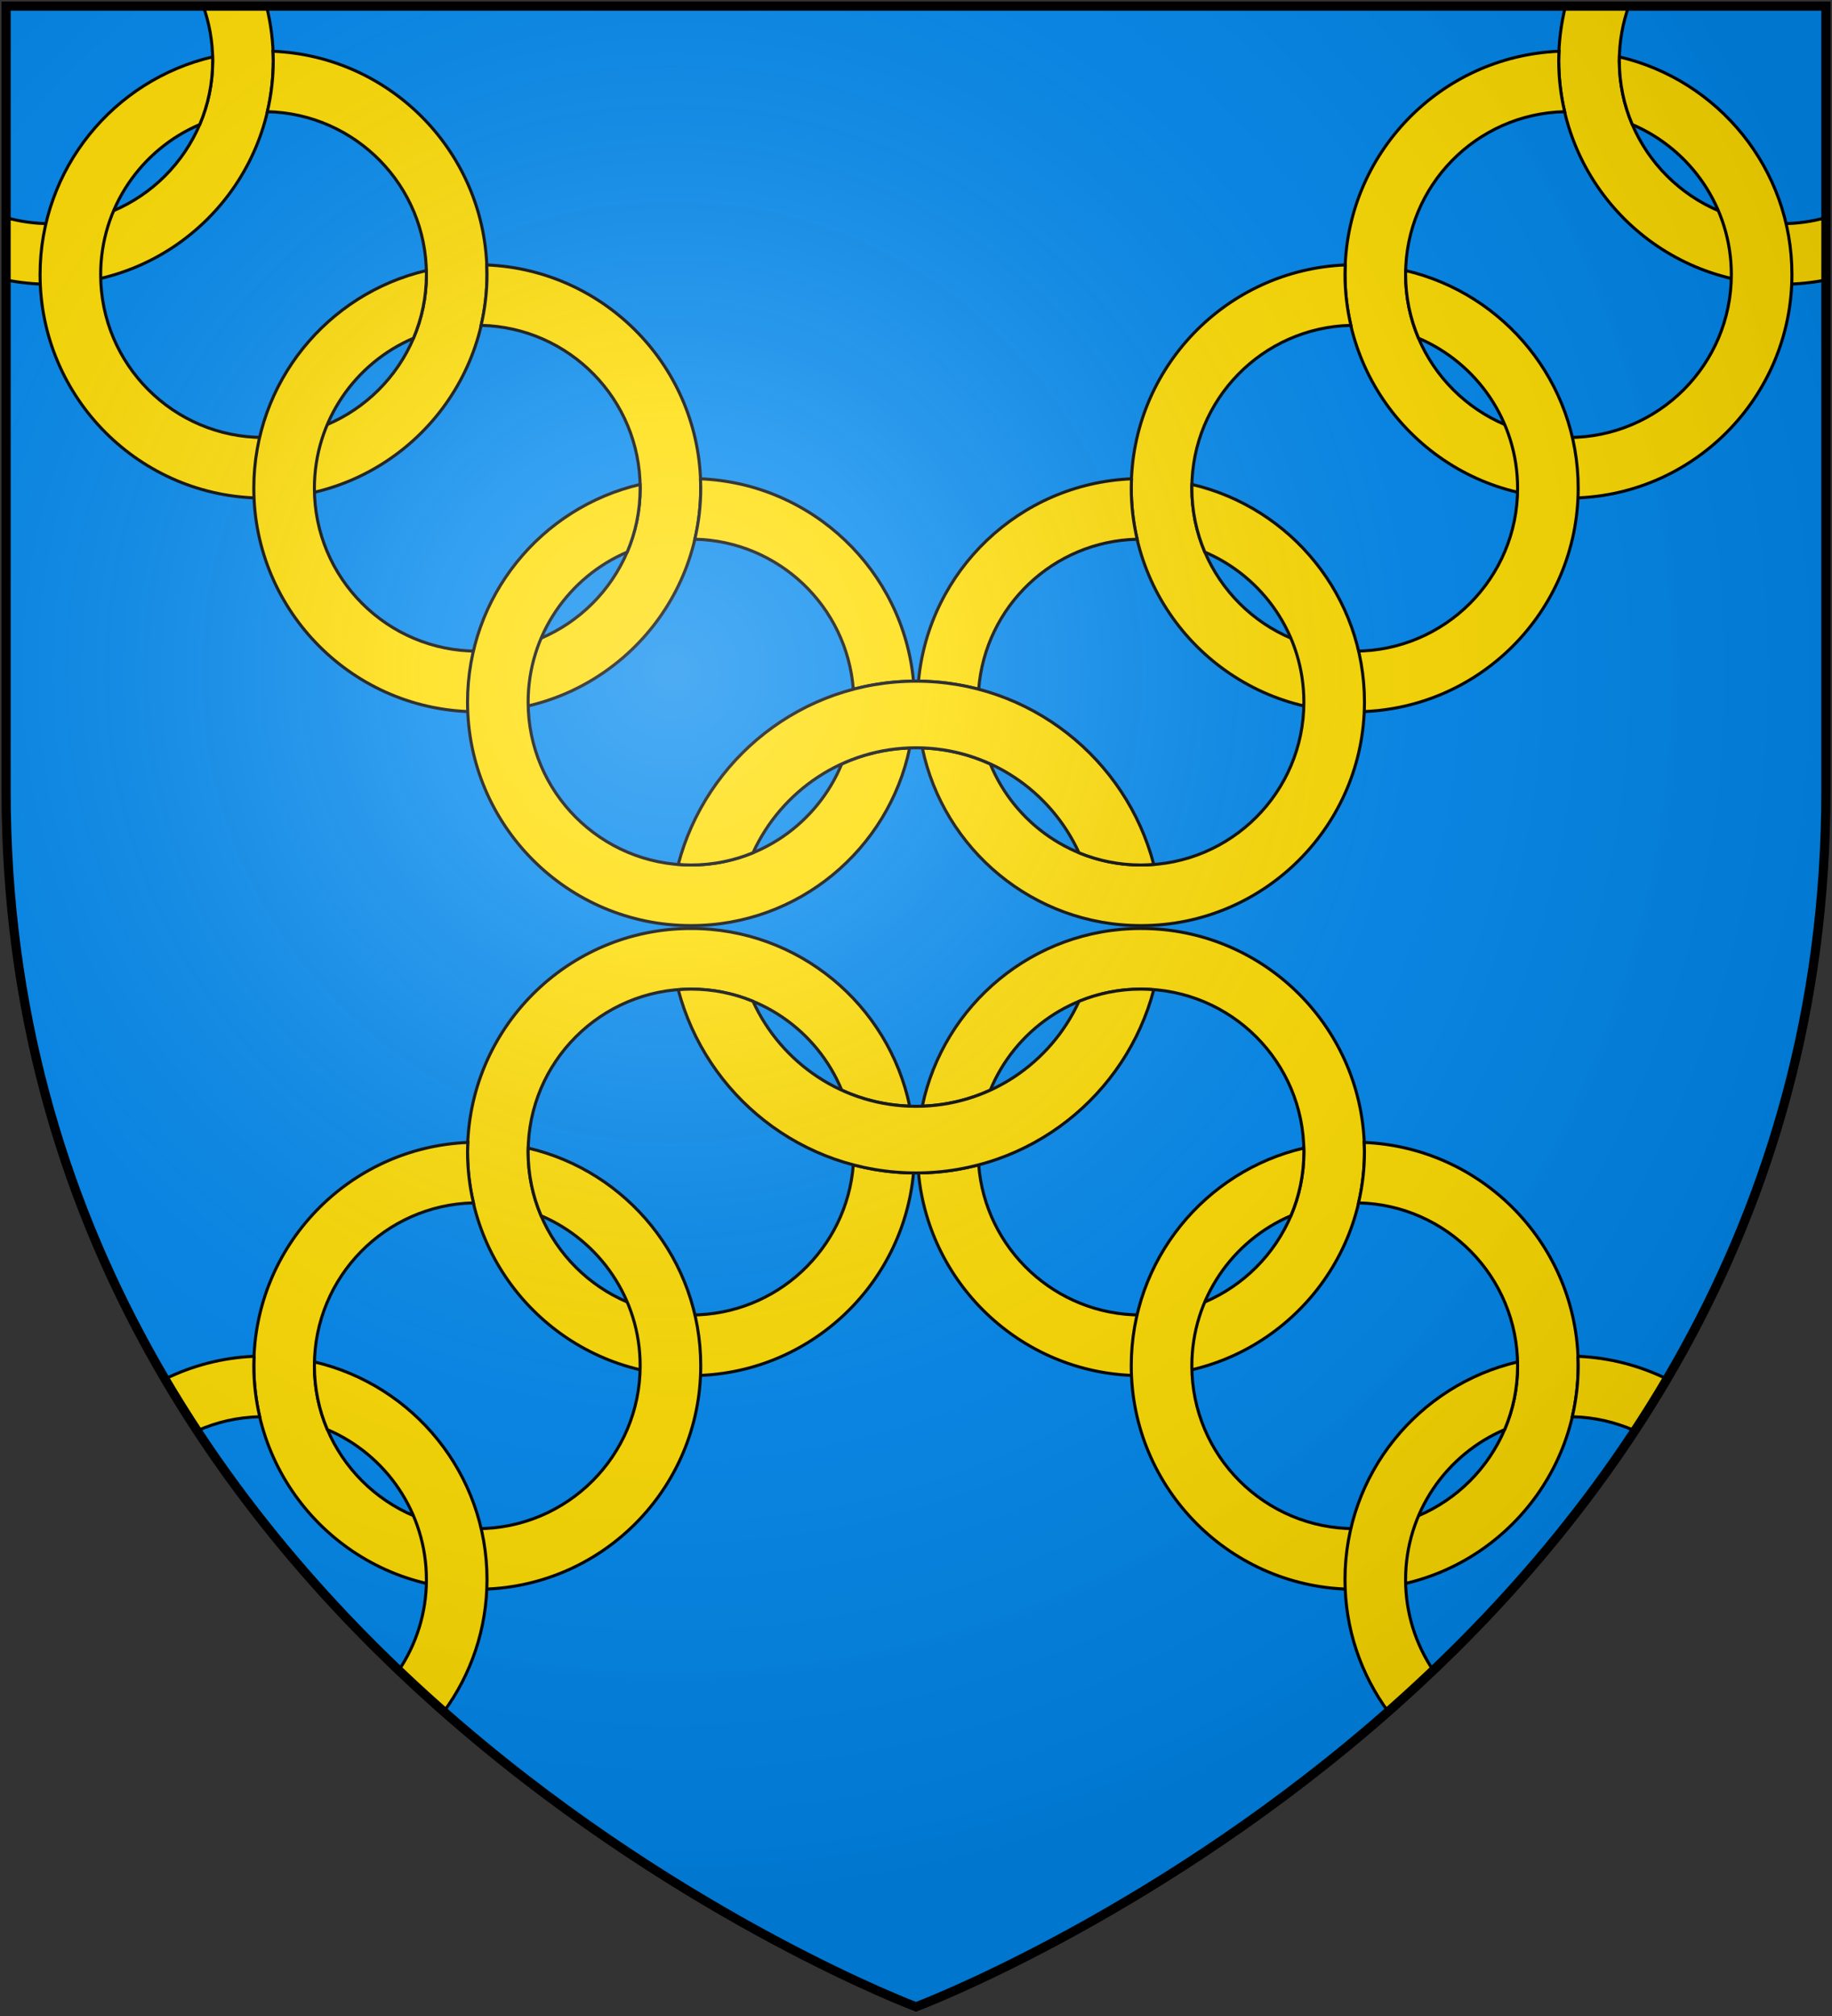 <?xml version="1.0" encoding="UTF-8" standalone="no"?>
<svg
   xmlns:dc="http://purl.org/dc/elements/1.1/"
   xmlns:cc="http://creativecommons.org/ns#"
   xmlns:rdf="http://www.w3.org/1999/02/22-rdf-syntax-ns#"
   xmlns:svg="http://www.w3.org/2000/svg"
   xmlns="http://www.w3.org/2000/svg"
   xmlns:xlink="http://www.w3.org/1999/xlink"
   xmlns:sodipodi="http://sodipodi.sourceforge.net/DTD/sodipodi-0.dtd"
   xmlns:inkscape="http://www.inkscape.org/namespaces/inkscape"
   width="600"
   height="660"
   id="svg2"
   version="1.1"
   inkscape:version="0.48.2 r9819"
   sodipodi:docname="House_Roxton.svg">
  <rect width="100%" height="100%" fill="#333333" stroke="none"/>
  <sodipodi:namedview
     pagecolor="#ffffff"
     bordercolor="#666666"
     borderopacity="1"
     objecttolerance="10"
     gridtolerance="10"
     guidetolerance="10"
     inkscape:pageopacity="0"
     inkscape:pageshadow="2"
     inkscape:window-width="1366"
     inkscape:window-height="715"
     id="namedview22"
     showgrid="false"
     inkscape:zoom="1.4303031"
     inkscape:cx="206.51183"
     inkscape:cy="315.73611"
     inkscape:window-x="-8"
     inkscape:window-y="-8"
     inkscape:window-maximized="1"
     inkscape:current-layer="layer2" />
  <defs
     id="defs4">
    <inkscape:path-effect
       is_visible="true"
       id="path-effect3136"
       effect="spiro" />
    <inkscape:path-effect
       effect="spiro"
       id="path-effect3132"
       is_visible="true" />
    <inkscape:path-effect
       effect="spiro"
       id="path-effect3101"
       is_visible="true" />
    <inkscape:path-effect
       is_visible="true"
       id="path-effect3085"
       effect="spiro" />
    <inkscape:path-effect
       is_visible="true"
       id="path-effect3083"
       effect="spiro" />
    <inkscape:path-effect
       is_visible="true"
       id="path-effect3081"
       effect="spiro" />
    <inkscape:path-effect
       is_visible="true"
       id="path-effect3079"
       effect="spiro" />
    <inkscape:path-effect
       is_visible="true"
       id="path-effect3077"
       effect="spiro" />
    <inkscape:path-effect
       is_visible="true"
       id="path-effect3075"
       effect="spiro" />
    <inkscape:path-effect
       effect="spiro"
       id="path-effect3049"
       is_visible="true" />
    <inkscape:path-effect
       is_visible="true"
       id="path-effect3045"
       effect="spiro" />
    <inkscape:path-effect
       effect="spiro"
       id="path-effect3041"
       is_visible="true" />
    <radialGradient
       id="rg"
       gradientUnits="userSpaceOnUse"
       cx="220"
       cy="220"
       r="405">
      <stop
         style="stop-color:#fff;stop-opacity:.3"
         offset="0"
         id="stop7" />
      <stop
         style="stop-color:#fff;stop-opacity:.2"
         offset=".2"
         id="stop9" />
      <stop
         style="stop-color:#666;stop-opacity:.1"
         offset=".6"
         id="stop11" />
      <stop
         style="stop-color:#000;stop-opacity:.13"
         offset="1"
         id="stop13" />
    </radialGradient>
    <path
       id="shield"
       d="m2,2v257c0,286 298,398 298,398c0,0 298-112 298-398V2z" />
    <radialGradient
       inkscape:collect="always"
       xlink:href="#rg-7"
       id="radialGradient3055-1"
       gradientUnits="userSpaceOnUse"
       cx="220"
       cy="220"
       r="405" />
    <radialGradient
       id="rg-7"
       gradientUnits="userSpaceOnUse"
       cx="220"
       cy="220"
       r="405">
      <stop
         style="stop-color:#fff;stop-opacity:.3"
         offset="0"
         id="stop7-4" />
      <stop
         style="stop-color:#fff;stop-opacity:.2"
         offset=".2"
         id="stop9-0" />
      <stop
         style="stop-color:#666;stop-opacity:.1"
         offset=".6"
         id="stop11-9" />
      <stop
         style="stop-color:#000;stop-opacity:.13"
         offset="1"
         id="stop13-4" />
    </radialGradient>
    <radialGradient
       r="405"
       cy="220"
       cx="220"
       gradientUnits="userSpaceOnUse"
       id="radialGradient3074"
       xlink:href="#rg-7"
       inkscape:collect="always" />
    <inkscape:path-effect
       is_visible="true"
       id="path-effect10120-1"
       effect="spiro" />
    <inkscape:path-effect
       effect="spiro"
       id="path-effect10118-3"
       is_visible="true" />
    <inkscape:path-effect
       effect="spiro"
       id="path-effect10116-9"
       is_visible="true" />
    <inkscape:path-effect
       effect="spiro"
       id="path-effect10114-7"
       is_visible="true" />
    <inkscape:path-effect
       effect="spiro"
       id="path-effect10112-7"
       is_visible="true" />
    <inkscape:path-effect
       effect="spiro"
       id="path-effect10110-2"
       is_visible="true" />
    <linearGradient
       inkscape:collect="always"
       xlink:href="#linearGradient4719-5"
       id="linearGradient4039"
       gradientUnits="userSpaceOnUse"
       gradientTransform="matrix(2.326,0,0,2.294,447.695,-1820.28)"
       x1="-145.259"
       y1="984.243"
       x2="-64.143"
       y2="984.148" />
    <linearGradient
       inkscape:collect="always"
       id="linearGradient4719-5">
      <stop
         style="stop-color:#666666;stop-opacity:1;"
         offset="0"
         id="stop4721-5" />
      <stop
         id="stop4809-1"
         offset="0.393"
         style="stop-color:#666666;stop-opacity:0.749;" />
      <stop
         style="stop-color:#666666;stop-opacity:0;"
         offset="1"
         id="stop4723-7" />
    </linearGradient>
    <radialGradient
       inkscape:collect="always"
       xlink:href="#linearGradient4801-8"
       id="radialGradient4041"
       gradientUnits="userSpaceOnUse"
       gradientTransform="matrix(-0.722,1.265,-2.273,-1.262,1712.011,1733.784)"
       cx="-307.143"
       cy="782.362"
       fx="-307.143"
       fy="782.362"
       r="63" />
    <linearGradient
       inkscape:collect="always"
       id="linearGradient4801-8">
      <stop
         style="stop-color:#000000;stop-opacity:1;"
         offset="0"
         id="stop4803-2" />
      <stop
         style="stop-color:#000000;stop-opacity:0;"
         offset="1"
         id="stop4805-4" />
    </linearGradient>
    <inkscape:path-effect
       effect="spiro"
       id="path-effect10108-4"
       is_visible="true" />
    <linearGradient
       inkscape:collect="always"
       xlink:href="#linearGradient4719-5"
       id="linearGradient4044"
       gradientUnits="userSpaceOnUse"
       gradientTransform="matrix(-2.406,0,0,-1.649,142.062,1726.531)"
       x1="-145.259"
       y1="984.243"
       x2="-64.143"
       y2="984.148" />
    <radialGradient
       inkscape:collect="always"
       xlink:href="#linearGradient4801-8"
       id="radialGradient4046"
       gradientUnits="userSpaceOnUse"
       gradientTransform="matrix(0.746,-0.909,2.351,0.906,-1165.637,-827.118)"
       cx="-307.143"
       cy="782.362"
       fx="-307.143"
       fy="782.362"
       r="63" />
    <inkscape:path-effect
       effect="spiro"
       id="path-effect10102-7"
       is_visible="true" />
    <linearGradient
       inkscape:collect="always"
       xlink:href="#linearGradient4719-5"
       id="linearGradient4049"
       gradientUnits="userSpaceOnUse"
       gradientTransform="matrix(2.335,0,0,-1.615,449.441,1692.189)"
       x1="-145.259"
       y1="984.243"
       x2="-64.143"
       y2="984.148" />
    <radialGradient
       inkscape:collect="always"
       xlink:href="#linearGradient4801-8"
       id="radialGradient4051"
       gradientUnits="userSpaceOnUse"
       gradientTransform="matrix(-0.724,-0.89,-2.282,0.888,1718.788,-809.094)"
       cx="-307.143"
       cy="782.362"
       fx="-307.143"
       fy="782.362"
       r="63" />
    <inkscape:path-effect
       is_visible="true"
       id="path-effect10096-8"
       effect="spiro" />
    <linearGradient
       inkscape:collect="always"
       xlink:href="#linearGradient4719-5"
       id="linearGradient4054"
       gradientUnits="userSpaceOnUse"
       gradientTransform="matrix(-2.41,0,0,2.282,139.611,-1810.816)"
       x1="-145.259"
       y1="984.243"
       x2="-64.143"
       y2="984.148" />
    <radialGradient
       inkscape:collect="always"
       xlink:href="#linearGradient4801-8"
       id="radialGradient4056"
       gradientUnits="userSpaceOnUse"
       gradientTransform="matrix(0.748,1.258,2.355,-1.255,-1170.296,1723.935)"
       cx="-307.143"
       cy="782.362"
       fx="-307.143"
       fy="782.362"
       r="63" />
    <inkscape:path-effect
       is_visible="true"
       id="path-effect10090-3"
       effect="spiro" />
    <inkscape:path-effect
       effect="spiro"
       id="path-effect10084-1"
       is_visible="true" />
    <inkscape:path-effect
       effect="spiro"
       id="path-effect10082-1"
       is_visible="true" />
    <radialGradient
       inkscape:collect="always"
       xlink:href="#linearGradient4801-8"
       id="radialGradient4061"
       gradientUnits="userSpaceOnUse"
       gradientTransform="matrix(-0.765,1.29,-2.41,-1.287,1806.844,1757.47)"
       cx="-307.143"
       cy="782.362"
       fx="-307.143"
       fy="782.362"
       r="63" />
    <inkscape:path-effect
       effect="spiro"
       id="path-effect10080-4"
       is_visible="true" />
    <inkscape:path-effect
       is_visible="true"
       id="path-effect3075-1"
       effect="spiro" />
    <inkscape:path-effect
       effect="spiro"
       id="path-effect3101-7"
       is_visible="true" />
    <linearGradient
       inkscape:collect="always"
       xlink:href="#grad1-7-7"
       id="linearGradient3085-8-8"
       gradientUnits="userSpaceOnUse"
       gradientTransform="matrix(0.775,0,0,0.31,152.69,-13.619)"
       x1="78.877"
       y1="178.074"
       x2="301.406"
       y2="178.074" />
    <linearGradient
       id="grad1-7-7"
       x1="78.877"
       y1="178.074"
       x2="301.406"
       y2="178.074"
       gradientTransform="scale(1.578,0.634)"
       gradientUnits="userSpaceOnUse">
      <stop
         offset="0%"
         style="stop-color:#da0;"
         id="stop16-4-4" />
      <stop
         offset="40%"
         style="stop-color:#fd0;"
         id="stop18-0-0" />
      <stop
         offset="60%"
         style="stop-color:#fd0;"
         id="stop20-9-9" />
      <stop
         offset="100%"
         style="stop-color:#da0;"
         id="stop22-4-4" />
    </linearGradient>
    <linearGradient
       inkscape:collect="always"
       xlink:href="#grad1-7-7"
       id="linearGradient3081-8-8"
       gradientUnits="userSpaceOnUse"
       gradientTransform="matrix(0.775,0,0,0.31,-27.31,-13.619)"
       x1="78.877"
       y1="178.074"
       x2="301.406"
       y2="178.074" />
    <linearGradient
       id="linearGradient3093"
       x1="78.877"
       y1="178.074"
       x2="301.406"
       y2="178.074"
       gradientTransform="scale(1.578,0.634)"
       gradientUnits="userSpaceOnUse">
      <stop
         offset="0%"
         style="stop-color:#da0;"
         id="stop3095" />
      <stop
         offset="40%"
         style="stop-color:#fd0;"
         id="stop3097" />
      <stop
         offset="60%"
         style="stop-color:#fd0;"
         id="stop3099" />
      <stop
         offset="100%"
         style="stop-color:#da0;"
         id="stop3101" />
    </linearGradient>
    <linearGradient
       y2="178.074"
       x2="301.406"
       y1="178.074"
       x1="78.877"
       gradientTransform="matrix(0.775,0,0,0.31,332.69,-13.619)"
       gradientUnits="userSpaceOnUse"
       id="linearGradient3128-1"
       xlink:href="#grad1-7-7"
       inkscape:collect="always" />
    <linearGradient
       id="linearGradient3104"
       x1="78.877"
       y1="178.074"
       x2="301.406"
       y2="178.074"
       gradientTransform="scale(1.578,0.634)"
       gradientUnits="userSpaceOnUse">
      <stop
         offset="0%"
         style="stop-color:#da0;"
         id="stop3106" />
      <stop
         offset="40%"
         style="stop-color:#fd0;"
         id="stop3108" />
      <stop
         offset="60%"
         style="stop-color:#fd0;"
         id="stop3110" />
      <stop
         offset="100%"
         style="stop-color:#da0;"
         id="stop3112" />
    </linearGradient>
  </defs>
  <g
     inkscape:groupmode="layer"
     id="layer2"
     inkscape:label="Elements"
     style="display:inline">
    <path
       inkscape:connector-curvature="0"
       style="fill:#0088ee;fill-opacity:1;stroke:none;display:inline"
       id="path7212"
       d="m 2,2 0,257 c 0,286 298,398 298,398 0,0 298,-112 298,-398 L 598,2 z" />
    <path
       style="fill:#ffdd00;fill-opacity:1;fill-rule:evenodd;stroke:#000000;stroke-width:1;display:inline"
       d="M 512.719,2 C 511.281,7.724 510.5,13.706 510.5,19.875 c 0,40.41 32.777,73.188 73.188,73.188 4.897,0 9.685,-0.488 14.312,-1.406 L 598,71.25 c -4.553,1.265 -9.357,1.969 -14.312,1.969 -29.459,0 -53.344,-23.885 -53.344,-53.344 0,-6.27 1.106,-12.287 3.094,-17.875 l -20.719,0 z"
       id="path3082" />
    <path
       style="fill:#ffdd00;fill-opacity:1;fill-rule:evenodd;stroke:#000000;stroke-width:1;display:inline"
       d="m 66.562,2 c 1.987,5.588 3.094,11.605 3.094,17.875 0,29.459 -23.885,53.344 -53.344,53.344 C 11.357,73.219 6.553,72.515 2,71.25 L 2,91.656 C 6.628,92.574 11.416,93.062 16.312,93.062 56.723,93.062 89.5,60.285 89.5,19.875 89.5,13.706 88.719,7.724 87.281,2 L 66.562,2 z"
       id="path3084" />
    <path
       id="path3406"
       d="m 510.594,16.782 c -0.043,1.031 -0.094,2.052 -0.094,3.094 0,5.743 0.686,11.325 1.938,16.688 -28.881,0.665 -52.094,24.272 -52.094,53.312 0,29.459 23.885,53.344 53.344,53.344 29.459,0 53.344,-23.885 53.344,-53.344 0,-22.035 -13.375,-40.959 -32.438,-49.094 -2.741,-6.423 -4.25,-13.482 -4.25,-20.906 0,-0.418 0.022,-0.834 0.031,-1.25 32.366,7.554 56.5,36.583 56.5,71.25 0,40.41 -32.777,73.188 -73.188,73.188 -40.41,0 -73.188,-32.777 -73.188,-73.188 0,-39.368 31.126,-71.464 70.094,-73.094 z"
       style="fill:#ffdd00;fill-opacity:1;fill-rule:evenodd;stroke:#000000;stroke-width:1;display:inline"
       inkscape:connector-curvature="0" />
    <path
       inkscape:connector-curvature="0"
       style="fill:#ffdd00;fill-opacity:1;fill-rule:evenodd;stroke:#000000;stroke-width:1;display:inline"
       d="m 440.594,86.735 c -0.043,1.031 -0.094,2.052 -0.094,3.094 0,5.744 0.686,11.325 1.938,16.688 -28.881,0.665 -52.094,24.272 -52.094,53.312 0,29.459 23.885,53.344 53.344,53.344 29.459,0 53.344,-23.885 53.344,-53.344 0,-22.035 -13.375,-40.959 -32.438,-49.094 -2.741,-6.423 -4.25,-13.482 -4.25,-20.906 0,-0.418 0.022,-0.834 0.031,-1.25 32.366,7.554 56.5,36.583 56.5,71.25 0,40.41 -32.777,73.188 -73.188,73.188 -40.41,0 -73.188,-32.777 -73.188,-73.188 0,-39.368 31.126,-71.464 70.094,-73.094 z"
       id="path3408" />
    <path
       inkscape:connector-curvature="0"
       style="fill:#ffdd00;fill-opacity:1;fill-rule:evenodd;stroke:#000000;stroke-width:1;display:inline"
       d="m 89.406,16.782 c 0.043,1.031 0.094,2.052 0.094,3.094 0,5.743 -0.686,11.325 -1.938,16.688 28.881,0.665 52.094,24.272 52.094,53.312 0,29.459 -23.885,53.344 -53.344,53.344 -29.459,0 -53.344,-23.885 -53.344,-53.344 0,-22.035 13.375,-40.959 32.438,-49.094 2.741,-6.423 4.25,-13.482 4.25,-20.906 0,-0.418 -0.022,-0.834 -0.031,-1.25 -32.366,7.554 -56.5,36.583 -56.5,71.25 0,40.41 32.777,73.188 73.188,73.188 40.41,0 73.187,-32.777 73.187,-73.188 0,-39.368 -31.126,-71.464 -70.094,-73.094 z"
       id="path3361" />
    <path
       id="path3382"
       d="m 159.406,86.735 c 0.043,1.031 0.094,2.052 0.094,3.094 0,5.744 -0.686,11.325 -1.938,16.688 28.881,0.665 52.094,24.272 52.094,53.312 0,29.459 -23.885,53.344 -53.344,53.344 -29.459,0 -53.344,-23.885 -53.344,-53.344 0,-22.035 13.375,-40.959 32.438,-49.094 2.741,-6.423 4.25,-13.482 4.25,-20.906 0,-0.418 -0.022,-0.834 -0.031,-1.25 -32.366,7.554 -56.5,36.583 -56.5,71.25 0,40.41 32.777,73.188 73.187,73.188 40.41,0 73.188,-32.777 73.188,-73.188 0,-39.368 -31.126,-71.464 -70.094,-73.094 z"
       style="fill:#ffdd00;fill-opacity:1;fill-rule:evenodd;stroke:#000000;stroke-width:1;display:inline"
       inkscape:connector-curvature="0" />
    <path
       inkscape:connector-curvature="0"
       style="fill:#ffdd00;fill-opacity:1;fill-rule:evenodd;stroke:#000000;stroke-width:1;display:inline"
       d="m 229.406,156.75 c 0.043,1.031 0.094,2.052 0.094,3.094 0,5.743 -0.686,11.325 -1.938,16.688 27.479,0.633 49.802,22.035 51.906,49.125 6.301,-1.657 12.914,-2.588 19.719,-2.656 -3.366,-36.177 -33.102,-64.716 -69.781,-66.25 z"
       id="path3987" />
    <path
       inkscape:connector-curvature="0"
       style="fill:#ffdd00;fill-opacity:1;fill-rule:evenodd;stroke:#000000;stroke-width:1;display:inline"
       d="m 370.594,156.75 c -36.68,1.534 -66.416,30.073 -69.781,66.25 6.805,0.068 13.418,0.999 19.719,2.656 2.105,-27.09 24.427,-48.492 51.906,-49.125 -1.252,-5.362 -1.938,-10.944 -1.938,-16.688 0,-1.042 0.051,-2.063 0.094,-3.094 z"
       id="path3985" />
    <path
       inkscape:connector-curvature="0"
       style="fill:#ffdd00;fill-opacity:1;fill-rule:evenodd;stroke:#000000;stroke-width:1;display:inline"
       d="m 209.625,158.594 c -32.366,7.554 -56.5,36.583 -56.5,71.25 0,40.41 32.777,73.188 73.188,73.188 35.258,0 64.69,-24.952 71.625,-58.156 -7.931,0.273 -15.452,2.131 -22.281,5.25 -7.986,19.395 -27.07,33.062 -49.344,33.062 -29.459,0 -53.344,-23.885 -53.344,-53.344 0,-22.035 13.375,-40.959 32.438,-49.094 2.741,-6.423 4.25,-13.482 4.25,-20.906 0,-0.418 -0.022,-0.834 -0.031,-1.25 z"
       id="path3983" />
    <path
       inkscape:connector-curvature="0"
       style="fill:#ffdd00;fill-opacity:1;fill-rule:evenodd;stroke:#000000;stroke-width:1;display:inline"
       d="m 390.375,158.594 c -0.01,0.416 -0.031,0.832 -0.031,1.25 0,7.424 1.509,14.483 4.25,20.906 19.063,8.134 32.438,27.059 32.438,49.094 0,29.459 -23.885,53.344 -53.344,53.344 -22.274,0 -41.358,-13.668 -49.344,-33.062 -6.829,-3.119 -14.35,-4.977 -22.281,-5.25 6.935,33.204 36.367,58.156 71.625,58.156 40.41,0 73.188,-32.777 73.188,-73.188 0,-34.667 -24.134,-63.696 -56.5,-71.25 z"
       id="path3981" />
    <path
       inkscape:connector-curvature="0"
       style="fill:#ffdd00;fill-opacity:1;fill-rule:evenodd;stroke:#000000;stroke-width:1;display:inline"
       d="m 226.312,303.969 c -40.41,0 -73.188,32.777 -73.188,73.188 0,40.41 32.777,73.188 73.188,73.188 38.097,0 69.415,-29.148 72.875,-66.344 -6.805,-0.068 -13.418,-0.999 -19.719,-2.656 C 277.335,408.848 254.364,430.5 226.312,430.5 c -29.459,0 -53.344,-23.885 -53.344,-53.344 0,-29.459 23.885,-53.344 53.344,-53.344 22.274,0 41.358,13.668 49.344,33.062 6.829,3.119 14.35,4.977 22.281,5.25 -6.935,-33.204 -36.367,-58.156 -71.625,-58.156 z"
       id="path3967" />
    <path
       inkscape:connector-curvature="0"
       style="fill:#ffdd00;fill-opacity:1;fill-rule:evenodd;stroke:#000000;stroke-width:1;display:inline"
       d="m 373.688,303.969 c -35.258,0 -64.69,24.952 -71.625,58.156 7.931,-0.273 15.452,-2.131 22.281,-5.25 7.986,-19.395 27.07,-33.062 49.344,-33.062 29.459,0 53.344,23.885 53.344,53.344 0,29.459 -23.885,53.344 -53.344,53.344 -28.051,0 -51.023,-21.652 -53.156,-49.156 -6.301,1.657 -12.914,2.588 -19.719,2.656 3.46,37.196 34.778,66.344 72.875,66.344 40.41,0 73.188,-32.777 73.188,-73.188 0,-40.41 -32.777,-73.188 -73.188,-73.188 z"
       id="path3965" />
    <path
       id="path3390"
       d="m 446.781,374.016 c 0.043,1.031 0.094,2.052 0.094,3.094 0,5.743 -0.686,11.325 -1.938,16.688 28.881,0.665 52.094,24.272 52.094,53.312 0,29.459 -23.885,53.344 -53.344,53.344 -29.459,0 -53.344,-23.885 -53.344,-53.344 0,-22.035 13.375,-40.959 32.438,-49.094 2.741,-6.423 4.25,-13.482 4.25,-20.906 0,-0.418 -0.022,-0.834 -0.031,-1.25 -32.366,7.554 -56.5,36.583 -56.5,71.25 0,40.41 32.777,73.188 73.188,73.188 40.41,0 73.188,-32.777 73.188,-73.188 0,-39.368 -31.126,-71.464 -70.094,-73.094 z"
       style="fill:#ffdd00;fill-opacity:1;fill-rule:evenodd;stroke:#000000;stroke-width:1;display:inline"
       inkscape:connector-curvature="0" />
    <path
       inkscape:connector-curvature="0"
       style="fill:#ffdd00;fill-opacity:1;fill-rule:evenodd;stroke:#000000;stroke-width:1;display:inline"
       d="m 300,223 c -37.37,0 -68.812,25.472 -77.875,60 1.38,0.107 2.78,0.188 4.188,0.188 7.185,0 14.025,-1.424 20.281,-4 0.009,-0.004 0.022,0.004 0.031,0 9.244,-20.265 29.647,-34.375 53.375,-34.375 23.728,0 44.131,14.11 53.375,34.375 0.002,0.004 0.029,-0.004 0.031,0 6.256,2.576 13.096,4 20.281,4 1.408,0 2.807,-0.08 4.188,-0.188 C 368.812,248.472 337.37,223 300,223 z"
       id="path4019" />
    <path
       inkscape:connector-curvature="0"
       style="fill:#ffdd00;fill-opacity:1;fill-rule:evenodd;stroke:#000000;stroke-width:1;display:inline"
       d="m 226.312,323.812 c -1.408,0 -2.807,0.08 -4.188,0.188 9.063,34.528 40.505,60 77.875,60 37.37,0 68.812,-25.472 77.875,-60 -1.38,-0.107 -2.78,-0.188 -4.188,-0.188 -7.185,0 -14.025,1.424 -20.281,4 -0.002,0.004 -0.029,-0.004 -0.031,0 -9.244,20.265 -29.647,34.375 -53.375,34.375 -23.728,0 -44.131,-14.11 -53.375,-34.375 -0.009,-0.004 -0.022,0.004 -0.031,0 -6.256,-2.576 -13.096,-4 -20.281,-4 z"
       id="path3878" />
    <path
       inkscape:connector-curvature="0"
       style="fill:#ffdd00;fill-opacity:1;fill-rule:evenodd;stroke:#000000;stroke-width:1;display:inline"
       d="m 153.219,374.016 c -0.043,1.031 -0.094,2.052 -0.094,3.094 0,5.743 0.686,11.325 1.938,16.688 -28.881,0.665 -52.094,24.272 -52.094,53.312 0,29.459 23.885,53.344 53.344,53.344 29.459,0 53.344,-23.885 53.344,-53.344 0,-22.035 -13.375,-40.959 -32.438,-49.094 -2.741,-6.423 -4.25,-13.482 -4.25,-20.906 0,-0.418 0.022,-0.834 0.031,-1.25 32.366,7.554 56.5,36.583 56.5,71.25 0,40.41 -32.777,73.188 -73.188,73.188 -40.41,0 -73.187,-32.777 -73.187,-73.188 0,-39.368 31.126,-71.464 70.094,-73.094 z"
       id="path3414" />
    <path
       style="fill:#ffdd00;fill-opacity:1;fill-rule:evenodd;stroke:#000000;stroke-width:1;display:inline"
       d="m 83.219,444.031 c -10.442,0.437 -20.32,3.072 -29.188,7.438 3.403,5.785 6.936,11.42 10.562,16.938 6.278,-2.802 13.189,-4.426 20.469,-4.594 -1.252,-5.362 -1.938,-10.944 -1.938,-16.688 0,-1.042 0.051,-2.063 0.094,-3.094 z"
       id="path3080" />
    <path
       style="fill:#ffdd00;fill-opacity:1;fill-rule:evenodd;stroke:#000000;stroke-width:1;display:inline"
       d="m 516.781,444.031 c 0.043,1.031 0.094,2.052 0.094,3.094 0,5.743 -0.686,11.325 -1.938,16.688 7.279,0.168 14.19,1.791 20.469,4.594 3.626,-5.517 7.16,-11.153 10.562,-16.938 -8.868,-4.366 -18.745,-7.001 -29.188,-7.438 z"
       id="path3078" />
    <path
       style="fill:#ffdd00;fill-opacity:1;fill-rule:evenodd;stroke:#000000;stroke-width:1;display:inline"
       d="m 103,445.875 c -0.01,0.416 -0.031,0.832 -0.031,1.25 0,7.424 1.509,14.483 4.25,20.906 19.063,8.134 32.438,27.059 32.438,49.094 0,11.007 -3.349,21.223 -9.062,29.719 4.898,4.665 9.845,9.153 14.781,13.5 8.883,-12.114 14.125,-27.051 14.125,-43.219 0,-34.667 -24.134,-63.696 -56.5,-71.25 z"
       id="path3076" />
    <path
       style="fill:#ffdd00;fill-opacity:1;fill-rule:evenodd;stroke:#000000;stroke-width:1;display:inline"
       d="m 497,445.875 c -32.366,7.554 -56.5,36.583 -56.5,71.25 0,16.168 5.242,31.105 14.125,43.219 4.937,-4.347 9.883,-8.835 14.781,-13.5 -5.714,-8.495 -9.062,-18.712 -9.062,-29.719 0,-22.035 13.375,-40.959 32.438,-49.094 2.741,-6.423 4.25,-13.482 4.25,-20.906 0,-0.418 -0.022,-0.834 -0.031,-1.25 z"
       id="path3404" />
  </g>
  <g
     inkscape:groupmode="layer"
     id="layer1"
     inkscape:label="Cover"
     style="display:inline"
     sodipodi:insensitive="true">
    <path
       d="m 2,2 v 257 c 0,286 298,398 298,398 0,0 298,-112 298,-398 V 2 z"
       id="shine"
       inkscape:connector-curvature="0"
       style="fill:url(#radialGradient3074);stroke:#000000;stroke-width:3" />
  </g>
</svg>
